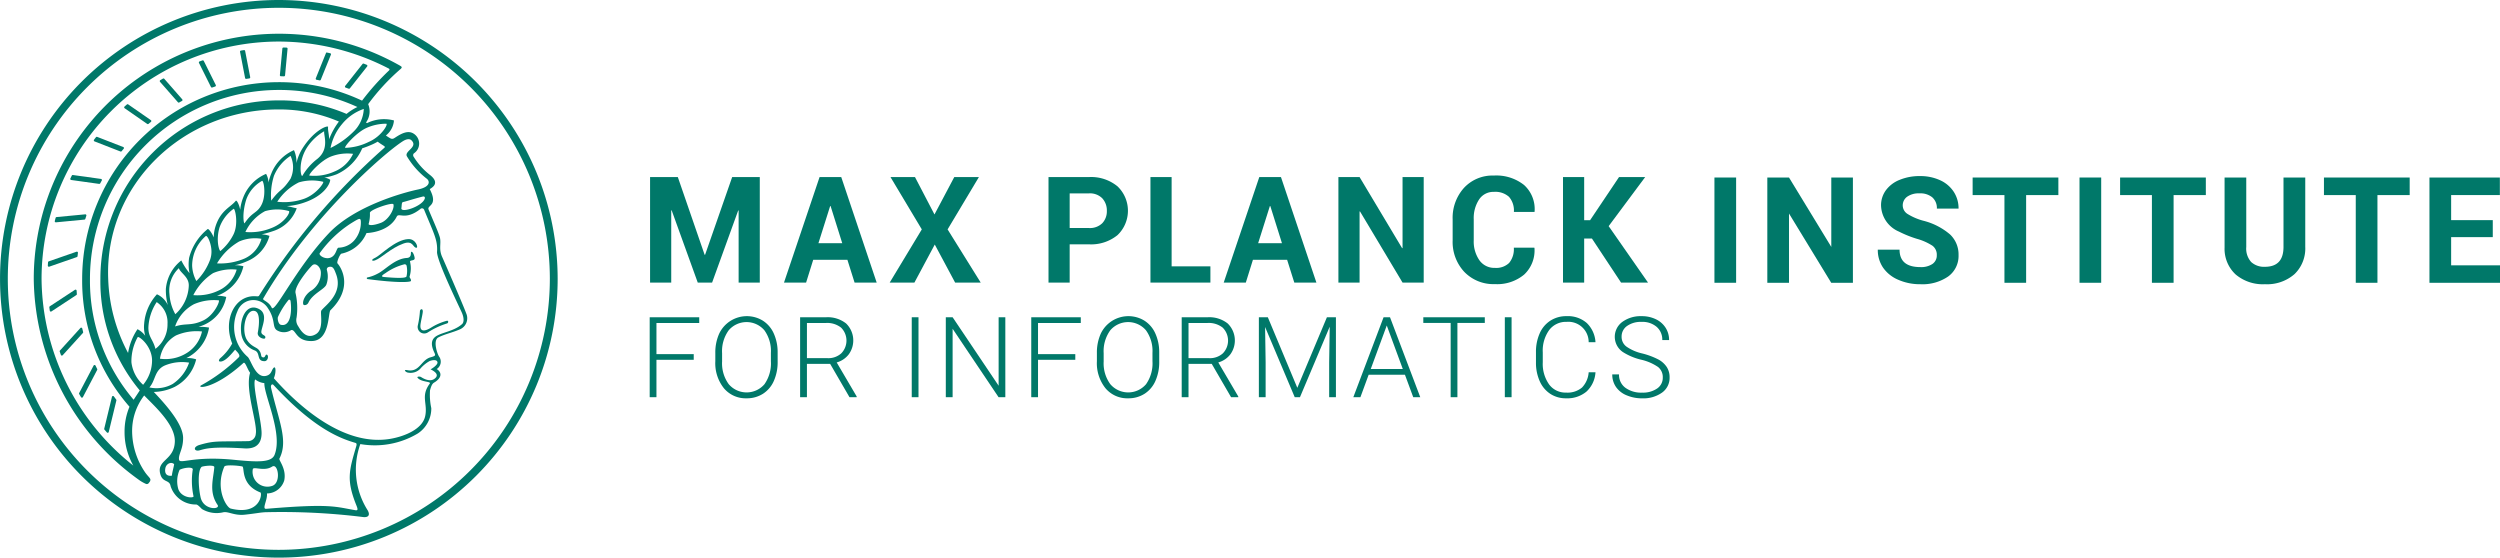 <svg xmlns="http://www.w3.org/2000/svg" viewBox="0 0 282.119 62.926">
  <defs>
    <style>
.cls-1{fill:#007869;}
</style>
  </defs>
  <g id="Minerva">
    <path class="cls-1" d="M41.991,10.615a31.463,31.463,0,1,0,31.465,31.462A31.499,31.499,0,0,0,41.991,10.615Zm0,62.048a30.584,30.584,0,1,1,30.584-30.586A30.619,30.619,0,0,1,41.991,72.663Z" transform="translate(-10.526 -10.615)"/>
    <path class="cls-1" d="M60.452,39.673c-.436-.911-.137-1.508-.267-2.174-.096-.491-.826-2.109-1.292-3.229-.219-.527,1.128-.398.133-2.303-.029-.057,1.384-.578-.029-1.649a7.823,7.823,0,0,1-1.782-2.0.303.303,0,0,1,.009-.389,1.326,1.326,0,0,0-.052-2.253c-.626-.377-1.344.005-2.005.433-.217.141-.327.228-.554.135a4.255,4.255,0,0,1-.539-.342,2.376,2.376,0,0,0,.909-1.694,4.373,4.373,0,0,0-3.039.298c-.036-.021-.075-.042-.117-.065a2.141,2.141,0,0,0,.248-2.071l-.004-.002a24.173,24.173,0,0,1,3.694-3.996l.027-.03c.079-.08.109-.17-.043-.265-.128-.081-.164-.1-.32-.185a27.677,27.677,0,0,0-41.094,24.183,28.263,28.263,0,0,0,11.808,22.648,4.295,4.295,0,0,0,.827.487.271.271,0,0,0,.324-.059l.108-.142a.412.412,0,0,0,.097-.254c0-.202-.292-.383-.635-.891a8.315,8.315,0,0,1-1.428-4.538,6.573,6.573,0,0,1,1.361-4.083c1.104,1.15,3.511,3.265,3.459,5.188-.059,2.161-2.08,2.054-1.644,3.675.274,1.017,1.034.598,1.166,1.369a2.971,2.971,0,0,0,2.808,2.073c.19-.028.351.129.726.509a3.227,3.227,0,0,0,2.433.362c.555-.101,1.251.405,2.411.277,1.452-.16,1.821-.272,2.441-.281a74.608,74.608,0,0,1,10.81.535c.699.11.921-.206.608-.751a8.545,8.545,0,0,1-.826-7.472,9.445,9.445,0,0,0,6.488-1.198,3.375,3.375,0,0,0,1.52-2.854,7.145,7.145,0,0,1-.143-2.019c.217-.816.375-.797.611-.962,1.083-.762.301-1.366.134-1.427a.989.989,0,0,0,.308-1.374c-.194-.206-.784-1.864-.103-2.209.734-.373,1.572-.531,2.416-.901a1.362,1.362,0,0,0,.712-1.816C62.735,44.889,60.52,39.814,60.452,39.673ZM29.922,64.293c-.212.042-.891.068-.739-.825.094-.551.692-.782.995-.469C30.114,63.427,29.966,63.846,29.922,64.293Zm26.069-37.745c.358-.225.742-.321.969-.097.786.777-.853,1.213-.512,1.81a9.127,9.127,0,0,0,2.236,2.521c.37.284.423.925-.989,1.217-1.421.294-7.082,1.786-10.068,4.95-3.739,3.962-6.116,9.093-6.44,8.387-.327-.711-1.076-.826-.959-1.027C45.598,35.059,54.011,27.794,55.991,26.549Zm2.462,6.499c-.308.882-2.746,1.665-2.631,1.046.052-.28.006-.648.192-.68.27-.046,1.041-.315,2.238-.622C58.372,32.761,58.529,32.829,58.453,33.047ZM52.269,34.649c-.062-.361,2.559-1.242,2.65-.981.168.481-.541,1.774-1.419,2.097-.997.367-1.411.258-1.373.116A3.859,3.859,0,0,0,52.269,34.649Zm-6.083,13.666c-1.205.739-1.859-.673-2.03-.92a1.19,1.19,0,0,1-.161-.948,7.612,7.612,0,0,0-.123-2.786c-.121-.792,1.517-2.756,1.886-3.099.383-.357.94.178.976.758a2.353,2.353,0,0,1-1.182,2.152c-.775.577-.923,1.329-.775,1.53.058.079.405.081.558-.245.467-.994,1.802-1.495,2.015-2.015a2.635,2.635,0,0,0,.057-1.677c-.028-.298.263-.374.483-.341.284.043.411.428.554.803.863,2.248-1.308,3.608-1.658,4.14C46.626,45.912,47.123,47.741,46.186,48.315Zm1.818-8.72c-.646.439-1.577-.156-1.391-.421a13.057,13.057,0,0,1,3.439-3.303c1.028-.64,1.137-.685,1.191-.323a3.079,3.079,0,0,1-.785,2.248,2.454,2.454,0,0,1-1.73.77C48.488,38.62,48.502,39.257,48.004,39.596Zm-5.771,7.677c-.296-.065-.408-.644-.347-.873a8.668,8.668,0,0,1,1.198-1.931c.07-.092.214-.007.23.104C43.484,45.794,43.312,47.509,42.233,47.272Zm9.64-22.215a5.488,5.488,0,0,1,2.244-.482c.246.029-.547,1.44-1.961,2.046a6.394,6.394,0,0,1-2.669.678C49.3,27.208,50.721,25.577,51.873,25.058ZM26.916,48.506a2.466,2.466,0,0,0-.875-.741,6.737,6.737,0,0,0-1.062,2.679,19.021,19.021,0,0,1-2.243-8.366c-.418-10.608,8.466-19.151,19.308-19.113a17.15,17.15,0,0,1,6.728,1.368,7.813,7.813,0,0,0-1.103,1.99c-.011-.575-.162-1.022-.12-1.381.026-.221-1.536.265-2.923,2.474a5.35,5.35,0,0,0-.646,1.601,3.3,3.3,0,0,0-.28-1.459,4.823,4.823,0,0,0-2.551,2.626,6.033,6.033,0,0,0-.328,1.027,2.069,2.069,0,0,0-.269-.976,4.744,4.744,0,0,0-2.581,2.674,5.031,5.031,0,0,0-.338,1.373c-.147-.692-.415-1.115-.499-1.008-.573.727-1.692,1.049-2.286,2.88a4.315,4.315,0,0,0-.202,1.26c-.247-.62-.593-.977-.673-.96a6.115,6.115,0,0,0-2.105,3.259,4.959,4.959,0,0,0,.045,1.73,7.474,7.474,0,0,1-.927-1.436,4.573,4.573,0,0,0-1.743,3.211,6.636,6.636,0,0,0,.22,1.831,2.421,2.421,0,0,0-1.226-1.224,5.539,5.539,0,0,0-1.441,3.307A3.54,3.54,0,0,0,26.916,48.506Zm22.198-23.874a5.451,5.451,0,0,1,2.464-1.725,3.802,3.802,0,0,1-1.178,2.584,9.622,9.622,0,0,1-2.574,1.823A5.962,5.962,0,0,1,49.113,24.632Zm-2.767,3.905a6.501,6.501,0,0,0-1.687,1.903c-.165.268-.566-1.49.51-3.178a5.715,5.715,0,0,1,1.943-1.838C47.017,25.836,47.749,27.399,46.346,28.536Zm-3.035,2.251c-1.014,1.511-1.071.995-2.18,2.473a7.225,7.225,0,0,1,.313-2.814,4.948,4.948,0,0,1,1.868-2.246A3.055,3.055,0,0,1,43.31,30.787Zm-3.318,3.023c-.521.91-.995.701-1.863,1.992-.096.142-.325-1.068.195-2.703a3.927,3.927,0,0,1,1.773-2.075C40.296,30.976,40.612,32.728,39.992,33.81Zm-3.091,3.203a5.867,5.867,0,0,1-1.488,1.914c-.106.124-.567-1.099-.12-2.636a4.385,4.385,0,0,1,1.581-2.102C37.031,34.024,37.466,35.784,36.902,37.012Zm-2.512,1.98a2.757,2.757,0,0,1-.144.899,6.602,6.602,0,0,1-1.562,2.437,3.973,3.973,0,0,1-.477-1.756,4.461,4.461,0,0,1,1.554-3.336C33.988,37.227,34.389,38.184,34.389,38.992Zm-2.56,3.837a4.551,4.551,0,0,1-1.52,3.241,5.267,5.267,0,0,1-.661-2.274A3.463,3.463,0,0,1,30.711,40.878C30.872,41.418,31.845,41.846,31.83,42.83ZM28.207,44.706a2.74,2.74,0,0,1,1.222,2.454,3.474,3.474,0,0,1-1.361,2.824c-.278-1.09-.805-1.318-.796-2.4A5.603,5.603,0,0,1,28.207,44.706Zm2.181,3.762a5.814,5.814,0,0,1,2.933-.447,3.812,3.812,0,0,1-1.772,2.462,4.505,4.505,0,0,1-2.972.61A3.623,3.623,0,0,1,30.389,48.468Zm-.104-1.014a4.451,4.451,0,0,1,2.123-2.507h0a5.641,5.641,0,0,1,2.807-.439c.161.066-.51,1.674-1.744,2.265C32.089,47.432,31.536,47.046,30.284,47.454Zm2.057-3.534a6.416,6.416,0,0,1,2.228-2.482,5.37,5.37,0,0,1,2.664-.398,3.748,3.748,0,0,1-1.865,2.277A5.533,5.533,0,0,1,32.342,43.92Zm2.673-3.582a6.96,6.96,0,0,1,2.503-2.473,4.52,4.52,0,0,1,2.512-.303,3.444,3.444,0,0,1-1.925,2.236A7.034,7.034,0,0,1,35.015,40.338Zm3.204-3.544a5.109,5.109,0,0,1,2.218-2.35,4.935,4.935,0,0,1,2.664-.019c.284.019-.398,1.355-1.991,1.942A6.234,6.234,0,0,1,38.219,36.794Zm3.596-3.412a6.158,6.158,0,0,1,2.435-2.185,5.342,5.342,0,0,1,2.745-.068c.153.064-.825,1.525-2.323,1.975A6.774,6.774,0,0,1,41.816,33.382Zm3.632-2.951c-.157-.11,1.278-1.715,2.447-2.159a5.18,5.18,0,0,1,2.476-.297,3.967,3.967,0,0,1-2.127,2.006A5.478,5.478,0,0,1,45.448,30.43ZM25.572,63.156A27.147,27.147,0,0,1,15.216,42.077a26.804,26.804,0,0,1,26.775-26.773,27.09,27.09,0,0,1,12.42,3.054.122.122,0,0,1,.024.2,27.787,27.787,0,0,0-3.051,3.415,21.972,21.972,0,0,0-9.393-2.086,22.217,22.217,0,0,0-22.193,22.19,21.599,21.599,0,0,0,5.341,14.437,7.257,7.257,0,0,0-.557,2.827A7.65,7.65,0,0,0,25.572,63.156Zm.043-7.446-.013.012a20.753,20.753,0,0,1-4.924-13.645A21.335,21.335,0,0,1,41.991,20.766a21.117,21.117,0,0,1,8.868,1.926,5.796,5.796,0,0,0-1.225.778,19.101,19.101,0,0,0-7.644-1.527,20.158,20.158,0,0,0-20.136,20.134,19.208,19.208,0,0,0,4.445,12.597C26.13,54.933,25.89,55.296,25.616,55.71Zm1.061-1.672a4.067,4.067,0,0,1-1.315-2.502c-.004-.059-.006-.117-.006-.175a5.615,5.615,0,0,1,.71-2.703c.142-.142,1.599.991,1.621,2.615A4.295,4.295,0,0,1,26.677,54.038Zm2.404-2.159a5.03,5.03,0,0,1,2.787-.341,4.775,4.775,0,0,1-1.853,2.407,3.715,3.715,0,0,1-2.631.389C28.085,53.565,27.938,52.423,29.08,51.879Zm1.565,13.919a3.18,3.18,0,0,1,.152-2.17c.519-.253,1.469-.351,1.485-.048a8.265,8.265,0,0,0,.088,3.061C32.275,66.866,30.98,66.769,30.645,65.798Zm.086-3.312c-.102-.595.47-1.166.458-2.463-.015-1.591-1.978-3.774-3.307-5.177a5.704,5.704,0,0,0,2.358-.573A4.763,4.763,0,0,0,32.664,51.168a2.845,2.845,0,0,0-1.117-.141c.073-.035.146-.072.22-.112a4.684,4.684,0,0,0,2.35-3.331,5.136,5.136,0,0,0-1.194-.078q.284-.095.586-.215a4.341,4.341,0,0,0,2.547-3.166,3.565,3.565,0,0,0-1.038-.13c.181-.07.367-.151.556-.245a4.631,4.631,0,0,0,2.421-3.088,3.435,3.435,0,0,0-.975-.112,7.211,7.211,0,0,0,1.349-.439,4.342,4.342,0,0,0,2.564-2.876,2.831,2.831,0,0,0-.887-.17,12.546,12.546,0,0,0,1.302-.371,4.178,4.178,0,0,0,2.664-2.582c-.268-.025-.636-.155-1.114-.238a7.448,7.448,0,0,0,1.957-.4c2.14-.723,2.899-2.012,2.937-2.571a1.565,1.565,0,0,0-.673-.24,7.279,7.279,0,0,0,1.389-.375,5.695,5.695,0,0,0,2.896-2.936,11.29,11.29,0,0,0,1.165-.452,6.117,6.117,0,0,0,.575-.298c.098.074.253.186.485.335.302.194.409.24.259.367a76.166,76.166,0,0,0-14.123,16.671c-.063.1-.18.082-.369.07-2.382-.158-3.733,2.678-2.667,5.336a5.934,5.934,0,0,1-1.351,1.66c-.085.076-.313.408.074.373.556-.05,1.267-.941,1.607-1.342.141.176.665.612.413.86a19.139,19.139,0,0,1-4.186,3.133c-.758.37,1.265.626,4.712-2.491.203-.183.444.719.751,1.106-.592,1.954.867,5.726.64,6.91a.865.865,0,0,1-.852.806c-3.416.07-3.752-.086-5.489.426-.811.239-.598.774-.009.614.666-.181,1.365-.451,5.064-.221.903.056,1.937-.183,1.943-1.709.006-1.384-1.093-5.51-.722-6.075a1.971,1.971,0,0,0,1.033.417c-.049,1.346,2.118,5.694,1.153,8.093-.359.891-1.932.825-4.623.558C32.31,62.045,30.825,63.035,30.731,62.486Zm10.52,2.958a1.676,1.676,0,0,1-2.191-1.915c.176-.27,1.301.306,2.176-.258C41.91,62.837,42.283,65.087,41.251,65.444Zm-8.087,1.3c-.25-1.102-.349-3.013.109-3.439.091-.084,1.462-.281,1.437.033-.105,1.316-.637,2.786.365,4.25C35.45,68.136,33.499,68.223,33.164,66.745Zm3.398,1.26c-.479-.119-1.799-2.221-.724-4.728.114-.265,1.761-.1,2.037-.017s-.226,2.054,2.036,2.928C40.143,66.277,39.902,68.833,36.562,68.005Zm14.157-7.003c-.765,2.648-1.151,3.705-.001,6.581.153.382.268.67-.067.613C48.336,67.798,47.836,67.418,40.567,68.034c-.523.044.171-1.014.085-1.734a2.066,2.066,0,0,0,1.95-1.47c.273-1.312-.641-2.275-.545-2.463,1.031-2.009-.067-4.237-.938-7.969-.082-.35.121-.502.274-.337,4.67,5.054,7.646,6.059,9.255,6.537C50.808,60.646,50.776,60.828,50.72,61.001Zm11.943-13.805c-.976.863-2.476.934-3.082,1.486-.316.288-.459.74-.117,1.548.197.465.333.523-.337.702-1.087.291-1.237,1.719-2.621,1.457-.555-.105-.157.25.043.269a1.517,1.517,0,0,0,1.384-.408,3.832,3.832,0,0,1,1.074-.89c.439-.166.883-.155.89.174.006.251-.549.649-.782.757.283.148,1.15.589.411,1.091-.577.392-1.371-.151-1.485-.218-.171-.1-.498-.05-.389.083.428.524,1.576.386,1.37.663-1.06,1.425-.197,2.257-.519,3.689-.327,1.452-2.313,2.247-3.843,2.523-5.203.939-10.263-3.487-13.23-6.823.27-.633.235-1.459-.036-1.166-.256.277-.213.739-.832.895-1.192.301-1.706-1.77-2.075-2.132a4.461,4.461,0,0,1-1.158-5.179,1.917,1.917,0,0,1,3.415-.345c.901,1.333.484,2.091.996,2.489a1.506,1.506,0,0,0,1.637.007c.547-.149.505,1.298,2.375,1.231,2.01-.072,1.783-3.199,2.067-3.477,2.58-2.516,1.263-4.761.794-5.283-.126-.14.286-1.064.438-1.098a3.936,3.936,0,0,0,2.833-2.326s2.516-.043,3.412-1.855c.239-.484.981.467,2.661-.854a.261.261,0,0,1,.439.096c1.08,2.648,1.534,3.38,1.451,4.73-.061.982,2.62,6.431,2.815,6.903C62.881,46.46,62.914,46.975,62.663,47.196Z" transform="translate(-10.526 -10.615)"/>
    <path class="cls-1" d="M56.608,37.596c-1.465.054-3.166,1.849-3.722,2.098-.583.261-.375.426-.036.303.73-.266,1.769-1.38,3.204-1.899,1.133-.41,1.06.523,1.486.472C57.739,38.545,57.454,37.564,56.608,37.596Z" transform="translate(-10.526 -10.615)"/>
    <path class="cls-1" d="M56.939,39.032c-.121.029.128.654-.509.694-1.377.085-2.468,1.389-3.307,1.78a4.188,4.188,0,0,1-1.139.418c-.112.03-.07.174.022.186,3.511.469,4.86.341,4.89.213.057-.242-.195-.362-.143-.517a3.191,3.191,0,0,0,.048-1.641c-.064-.24.52-.079.52-.403C57.321,39.587,57.144,38.983,56.939,39.032Zm-.54,2.772c-.067.274-1.635.149-2.488.075-.203-.018-.544-.049.107-.437a6.41,6.41,0,0,1,2.136-.999.221.221,0,0,1,.261.181A2.816,2.816,0,0,1,56.399,41.804Z" transform="translate(-10.526 -10.615)"/>
    <path class="cls-1" d="M60.983,46.805a6.475,6.475,0,0,0-1.756.749c-.235.149-1.334.827-1.255-.245.028-.376.271-1.308.266-1.562-.009-.388-.32-.234-.325-.005a10.229,10.229,0,0,1-.232,1.578.741.741,0,0,0,1.104.82,8.746,8.746,0,0,1,2.163-1.017C61.134,47.087,61.168,46.808,60.983,46.805Z" transform="translate(-10.526 -10.615)"/>
    <path class="cls-1" d="M40.645,50.642c-.208-.078-.15.351-.431.303-.368-.062-.059-.393-.539-.901-.238-.252-.837-.359-1.279-1.066-.7-1.119-.099-3.613.924-3.255.569.199.469,1.521.298,2.417-.105.552.753.824.831.631.131-.324-.316-.293-.418-.589-.157-.455,1.051-2.274-.528-2.801-1.153-.385-1.912,1.067-1.773,2.673a2.355,2.355,0,0,0,1.532,2.105c.695.258.168,1.21,1.106,1.214C40.784,51.375,40.87,50.727,40.645,50.642Z" transform="translate(-10.526 -10.615)"/>
    <path class="cls-1" d="M49.871,20.624a.122.122,0,0,0,.137-.039l1.95-2.468a.122.122,0,0,0-.049-.189q-.164-.067-.331-.132a.123.123,0,0,0-.141.038l-1.959,2.478a.122.122,0,0,0,.055.19Q49.703,20.562,49.871,20.624Z" transform="translate(-10.526 -10.615)"/>
    <path class="cls-1" d="M46.252,19.618c.112.021.224.044.336.067a.122.122,0,0,0,.138-.073l1.142-2.825a.122.122,0,0,0-.086-.165c-.127-.028-.253-.055-.379-.081a.073.073,0,0,0-.083.044c-.145.358-.94,2.327-1.158,2.869A.122.122,0,0,0,46.252,19.618Z" transform="translate(-10.526 -10.615)"/>
    <path class="cls-1" d="M42.231,19.223q.17.001.339.006a.121.121,0,0,0,.124-.11l.282-2.999a.122.122,0,0,0-.118-.134q-.171-.005-.343-.009a.122.122,0,0,0-.124.111l-.281,3.002A.122.122,0,0,0,42.231,19.223Z" transform="translate(-10.526 -10.615)"/>
    <path class="cls-1" d="M38.323,19.517c.112-.018.223-.035.336-.051a.122.122,0,0,0,.102-.143l-.571-2.956a.123.123,0,0,0-.138-.098q-.169.025-.338.054a.122.122,0,0,0-.1.144l.571,2.955A.122.122,0,0,0,38.323,19.517Z" transform="translate(-10.526 -10.615)"/>
    <path class="cls-1" d="M34.332,20.43a.122.122,0,0,0,.149.06q.162-.056.324-.111a.122.122,0,0,0,.071-.17l-1.353-2.716a.123.123,0,0,0-.15-.061c-.109.038-.217.076-.325.116a.122.122,0,0,0-.068.169Z" transform="translate(-10.526 -10.615)"/>
    <path class="cls-1" d="M30.604,22.153a.121.121,0,0,0,.151.025q.15-.086.302-.168a.122.122,0,0,0,.034-.187l-2.024-2.312a.123.123,0,0,0-.154-.025q-.15.088-.299.178a.122.122,0,0,0-.029.185Z" transform="translate(-10.526 -10.615)"/>
    <path class="cls-1" d="M27.139,24.6a.121.121,0,0,0,.148-.007q.135-.113.272-.225a.122.122,0,0,0-.007-.194l-2.558-1.777a.122.122,0,0,0-.15.008q-.133.116-.264.234a.122.122,0,0,0,.012.191Z" transform="translate(-10.526 -10.615)"/>
    <path class="cls-1" d="M24.119,27.711a.121.121,0,0,0,.138-.037q.112-.139.227-.275a.121.121,0,0,0-.049-.192l-2.941-1.145a.123.123,0,0,0-.141.039q-.109.141-.216.283a.122.122,0,0,0,.054.187Z" transform="translate(-10.526 -10.615)"/>
    <path class="cls-1" d="M18.562,30.927l3.152.44a.121.121,0,0,0,.124-.063q.085-.16.173-.318a.122.122,0,0,0-.089-.18l-3.168-.441a.122.122,0,0,0-.126.066q-.08.161-.159.322A.122.122,0,0,0,18.562,30.927Z" transform="translate(-10.526 -10.615)"/>
    <path class="cls-1" d="M16.838,35.705l3.214-.308a.122.122,0,0,0,.105-.085c.036-.117.074-.234.112-.35a.122.122,0,0,0-.127-.16l-3.233.308a.123.123,0,0,0-.106.089q-.048.176-.094.353A.122.122,0,0,0,16.838,35.705Z" transform="translate(-10.526 -10.615)"/>
    <path class="cls-1" d="M19.277,39.525q.021-.187.045-.374a.122.122,0,0,0-.161-.131l-3.133,1.089a.123.123,0,0,0-.082.107q-.013.185-.023.37a.122.122,0,0,0,.162.122l3.111-1.082A.121.121,0,0,0,19.277,39.525Z" transform="translate(-10.526 -10.615)"/>
    <path class="cls-1" d="M19.198,43.802q-.014-.193-.026-.388a.122.122,0,0,0-.188-.095l-2.837,1.863a.123.123,0,0,0-.054.118q.024.188.051.374a.123.123,0,0,0,.188.084l2.811-1.847A.121.121,0,0,0,19.198,43.802Z" transform="translate(-10.526 -10.615)"/>
    <path class="cls-1" d="M19.908,48.077c-.035-.131-.067-.262-.099-.393a.122.122,0,0,0-.209-.054l-2.308,2.542a.122.122,0,0,0-.025.122q.063.183.128.366a.122.122,0,0,0,.206.041L19.881,48.19A.121.121,0,0,0,19.908,48.077Z" transform="translate(-10.526 -10.615)"/>
    <path class="cls-1" d="M21.088,51.871l-1.627,3.096a.123.123,0,0,0,.003.119q.101.173.205.345a.122.122,0,0,0,.213-.007l1.61-3.063a.122.122,0,0,0,.001-.111c-.063-.125-.125-.25-.186-.376A.122.122,0,0,0,21.088,51.871Z" transform="translate(-10.526 -10.615)"/>
    <path class="cls-1" d="M23.377,55.351a.122.122,0,0,0-.217.044l-.872,3.595a.123.123,0,0,0,.026.109q.136.158.274.314a.122.122,0,0,0,.21-.052l.861-3.554a.122.122,0,0,0-.021-.102Q23.507,55.529,23.377,55.351Z" transform="translate(-10.526 -10.615)"/>
  </g>
  <g id="MPI-INF">
    <path class="cls-1" d="M88.812,51.219h-4.207v4.22h-.763V46.417h5.59v.645H84.605v3.513h4.207Z" transform="translate(-10.526 -10.615)"/>
    <path class="cls-1" d="M98.282,51.417a5.214,5.214,0,0,1-.431,2.188,3.287,3.287,0,0,1-1.23,1.45,3.365,3.365,0,0,1-1.847.508,3.205,3.205,0,0,1-2.553-1.131,4.522,4.522,0,0,1-.973-3.052V50.45a5.182,5.182,0,0,1,.437-2.184,3.454,3.454,0,0,1,4.914-1.472,3.298,3.298,0,0,1,1.23,1.419,5.111,5.111,0,0,1,.452,2.125Zm-.763-.979a3.987,3.987,0,0,0-.737-2.554,2.651,2.651,0,0,0-4.024.004,4.016,4.016,0,0,0-.746,2.587v.941a3.985,3.985,0,0,0,.743,2.544,2.654,2.654,0,0,0,4.04.012,4.091,4.091,0,0,0,.725-2.58Z" transform="translate(-10.526 -10.615)"/>
    <path class="cls-1" d="M104.207,51.678h-2.621v3.761h-.769V46.417h2.932a3.342,3.342,0,0,1,2.255.699,2.67,2.67,0,0,1,.304,3.484,2.597,2.597,0,0,1-1.363.916l2.256,3.841v.081h-.812Zm-2.621-.645H103.922a2.163,2.163,0,0,0,1.543-.547,2.061,2.061,0,0,0-.024-2.897,2.517,2.517,0,0,0-1.704-.527h-2.15Z" transform="translate(-10.526 -10.615)"/>
    <path class="cls-1" d="M114.176,55.438h-.762V46.417h.762Z" transform="translate(-10.526 -10.615)"/>
    <path class="cls-1" d="M123.975,55.438H123.213l-5.187-7.721v7.721H117.258V46.417h.769l5.192,7.727V46.417h.756Z" transform="translate(-10.526 -10.615)"/>
    <path class="cls-1" d="M131.871,51.219h-4.207v4.22h-.763V46.417h5.59v.645H127.664v3.513h4.207Z" transform="translate(-10.526 -10.615)"/>
    <path class="cls-1" d="M141.342,51.417a5.214,5.214,0,0,1-.431,2.188,3.287,3.287,0,0,1-1.23,1.45,3.365,3.365,0,0,1-1.847.508,3.205,3.205,0,0,1-2.553-1.131,4.522,4.522,0,0,1-.973-3.052V50.45a5.182,5.182,0,0,1,.437-2.184,3.454,3.454,0,0,1,4.914-1.472,3.298,3.298,0,0,1,1.23,1.419,5.111,5.111,0,0,1,.452,2.125Zm-.763-.979a3.987,3.987,0,0,0-.737-2.554,2.651,2.651,0,0,0-4.024.004,4.016,4.016,0,0,0-.746,2.587v.941a3.985,3.985,0,0,0,.743,2.544,2.654,2.654,0,0,0,4.04.012,4.091,4.091,0,0,0,.725-2.58Z" transform="translate(-10.526 -10.615)"/>
    <path class="cls-1" d="M147.268,51.678h-2.621v3.761h-.769V46.417h2.932a3.342,3.342,0,0,1,2.255.699,2.67,2.67,0,0,1,.304,3.484,2.597,2.597,0,0,1-1.363.916l2.256,3.841v.081h-.812Zm-2.621-.645h2.336a2.163,2.163,0,0,0,1.543-.547,2.061,2.061,0,0,0-.024-2.897,2.517,2.517,0,0,0-1.704-.527h-2.15Z" transform="translate(-10.526 -10.615)"/>
    <path class="cls-1" d="M153.598,46.417l3.327,7.962,3.34-7.962h1.017v9.021h-.763V51.51l.062-4.027-3.358,7.956h-.589l-3.347-7.925.062,3.972v3.953h-.763V46.417Z" transform="translate(-10.526 -10.615)"/>
    <path class="cls-1" d="M169.071,52.904h-4.096l-.93,2.534h-.8l3.414-9.021h.726l3.414,9.021h-.793Zm-3.86-.645h3.618l-1.81-4.914Z" transform="translate(-10.526 -10.615)"/>
    <path class="cls-1" d="M178.083,47.061h-3.092v8.377h-.762v-8.377h-3.086v-.645h6.939Z" transform="translate(-10.526 -10.615)"/>
    <path class="cls-1" d="M181.104,55.438h-.762V46.417h.762Z" transform="translate(-10.526 -10.615)"/>
    <path class="cls-1" d="M190.573,52.625a3.232,3.232,0,0,1-1.02,2.182,3.37,3.37,0,0,1-2.302.756,3.181,3.181,0,0,1-1.775-.502,3.281,3.281,0,0,1-1.192-1.422,5.055,5.055,0,0,1-.428-2.104V50.363a5.104,5.104,0,0,1,.422-2.131,3.237,3.237,0,0,1,1.211-1.435,3.3,3.3,0,0,1,1.818-.505,3.23,3.23,0,0,1,2.29.78,3.271,3.271,0,0,1,.976,2.163h-.769a2.296,2.296,0,0,0-2.497-2.299,2.364,2.364,0,0,0-1.954.918,3.973,3.973,0,0,0-.729,2.536V51.495a4.012,4.012,0,0,0,.709,2.493,2.286,2.286,0,0,0,1.918.93,2.539,2.539,0,0,0,1.804-.573,2.747,2.747,0,0,0,.749-1.72Z" transform="translate(-10.526 -10.615)"/>
    <path class="cls-1" d="M198.166,53.22a1.462,1.462,0,0,0-.527-1.187,5.567,5.567,0,0,0-1.927-.83,6.721,6.721,0,0,1-2.045-.858,2.081,2.081,0,0,1-.064-3.404,3.498,3.498,0,0,1,2.178-.647,3.609,3.609,0,0,1,1.607.347,2.634,2.634,0,0,1,1.101.967,2.543,2.543,0,0,1,.39,1.382h-.768a1.894,1.894,0,0,0-.633-1.488,2.459,2.459,0,0,0-1.697-.562,2.672,2.672,0,0,0-1.648.462,1.443,1.443,0,0,0-.613,1.207,1.363,1.363,0,0,0,.552,1.123,5.086,5.086,0,0,0,1.766.767,8.349,8.349,0,0,1,1.841.688,2.619,2.619,0,0,1,.941.853,2.128,2.128,0,0,1,.316,1.171,2.039,2.039,0,0,1-.853,1.71,3.628,3.628,0,0,1-2.246.645,4.394,4.394,0,0,1-1.75-.341,2.678,2.678,0,0,1-1.209-.954,2.467,2.467,0,0,1-.412-1.407h.763a1.801,1.801,0,0,0,.712,1.506,3.015,3.015,0,0,0,1.896.552,2.81,2.81,0,0,0,1.691-.465A1.452,1.452,0,0,0,198.166,53.22Z" transform="translate(-10.526 -10.615)"/>
    <g id="MAX_PLANCK_INSTITUTE" data-name="MAX PLANCK INSTITUTE">
      <polygon id="M" class="cls-1" points="79.566 28.757 79.517 28.757 76.491 19.982 73.359 19.982 73.359 31.889 75.747 31.889 75.747 23.744 75.796 23.736 78.74 31.889 80.359 31.889 83.303 23.752 83.352 23.76 83.352 31.889 85.74 31.889 85.74 19.982 82.624 19.982 79.566 28.757"/>
      <path id="A" class="cls-1" d="M105.458,30.597h-2.445l-4.015,11.907h2.494l.802-2.568h3.86l.809,2.568h2.494Zm-2.576,7.466,1.325-4.195h.049l1.316,4.195Z" transform="translate(-10.526 -10.615)"/>
      <polygon id="X" class="cls-1" points="110.671 31.889 106.934 25.887 110.467 19.982 107.687 19.982 105.454 24.202 103.254 19.982 100.49 19.982 104.023 25.887 100.4 31.889 103.189 31.889 105.487 27.596 107.784 31.889 110.671 31.889"/>
      <path id="P" class="cls-1" d="M136.633,31.644a4.69,4.69,0,0,0-3.23-1.047h-4.555v11.907h2.388v-4.318h2.167a4.713,4.713,0,0,0,3.23-1.038,3.804,3.804,0,0,0,0-5.504Zm-1.717,4.159a1.985,1.985,0,0,1-1.513.544h-2.167v-3.909h2.167a1.951,1.951,0,0,1,1.517.56,2.024,2.024,0,0,1,.511,1.419A1.937,1.937,0,0,1,134.916,35.803Z" transform="translate(-10.526 -10.615)"/>
      <polygon id="L" class="cls-1" points="136.591 30.057 132.214 30.057 132.214 19.982 129.826 19.982 129.826 31.889 136.591 31.889 136.591 30.057"/>
      <path id="A-2" data-name="A" class="cls-1" d="M152.634,30.597l-4.015,11.907h2.494l.802-2.568h3.86l.809,2.568h2.494l-3.999-11.907Zm-.131,7.466,1.325-4.195h.049l1.316,4.195Z" transform="translate(-10.526 -10.615)"/>
      <polygon id="N" class="cls-1" points="153.425 23.867 153.474 23.859 158.274 31.889 160.662 31.889 160.662 19.982 158.274 19.982 158.274 27.997 158.225 28.005 153.425 19.982 151.036 19.982 151.036 31.889 153.425 31.889 153.425 23.867"/>
      <path id="C" class="cls-1" d="M182.509,31.489a5.026,5.026,0,0,0-3.402-1.063,4.378,4.378,0,0,0-3.369,1.386,5.035,5.035,0,0,0-1.284,3.561v2.364a4.944,4.944,0,0,0,1.317,3.561,4.565,4.565,0,0,0,3.459,1.378,4.734,4.734,0,0,0,3.296-1.079,3.726,3.726,0,0,0,1.162-2.985l-.016-.049h-2.315a2.436,2.436,0,0,1-.528,1.722,2.096,2.096,0,0,1-1.599.56,2.059,2.059,0,0,1-1.762-.867,3.703,3.703,0,0,1-.634-2.24v-2.38a3.813,3.813,0,0,1,.601-2.228,1.925,1.925,0,0,1,1.672-.863,2.302,2.302,0,0,1,1.705.56,2.34,2.34,0,0,1,.552,1.705h2.322l.016-.049A3.659,3.659,0,0,0,182.509,31.489Z" transform="translate(-10.526 -10.615)"/>
      <polygon id="K" class="cls-1" points="185.655 19.982 182.703 19.982 179.44 24.848 178.77 24.848 178.77 19.982 176.381 19.982 176.381 31.889 178.77 31.889 178.77 26.917 179.645 26.917 182.932 31.889 185.974 31.889 181.534 25.519 185.655 19.982"/>
      <path id="I" class="cls-1" d="M206.443,42.525H203.996V30.647h2.447Z" transform="translate(-10.526 -10.615)"/>
      <path id="N-2" data-name="N" class="cls-1" d="M219.623,42.525h-2.448l-4.764-7.815v7.815h-2.447V30.647h2.447l4.772,7.832v-7.832h2.439Z" transform="translate(-10.526 -10.615)"/>
      <path id="S" class="cls-1" d="M229.088,39.409a1.256,1.256,0,0,0-.489-1.064,6.394,6.394,0,0,0-1.763-.783,12.493,12.493,0,0,1-2.015-.811,3.293,3.293,0,0,1-2.023-2.945,2.863,2.863,0,0,1,.543-1.717,3.534,3.534,0,0,1,1.558-1.179,5.861,5.861,0,0,1,2.28-.425,5.345,5.345,0,0,1,2.268.461,3.61,3.61,0,0,1,1.546,1.302,3.402,3.402,0,0,1,.551,1.908h-2.447a1.601,1.601,0,0,0-.514-1.269,2.114,2.114,0,0,0-1.444-.452,2.257,2.257,0,0,0-1.395.379,1.196,1.196,0,0,0-.498.999,1.146,1.146,0,0,0,.584.972,6.602,6.602,0,0,0,1.717.733,7.422,7.422,0,0,1,3.043,1.559,3.105,3.105,0,0,1,.954,2.316,2.859,2.859,0,0,1-1.166,2.419,5.107,5.107,0,0,1-3.141.877,6.061,6.061,0,0,1-2.497-.502,3.946,3.946,0,0,1-1.717-1.374,3.52,3.52,0,0,1-.592-2.023h2.456q0,1.966,2.35,1.966a2.289,2.289,0,0,0,1.362-.354A1.155,1.155,0,0,0,229.088,39.409Z" transform="translate(-10.526 -10.615)"/>
      <path id="T" class="cls-1" d="M242.808,32.63h-3.638v9.896h-2.447v-9.896h-3.59v-1.982h9.675Z" transform="translate(-10.526 -10.615)"/>
      <path id="I-2" data-name="I" class="cls-1" d="M247.641,42.525h-2.447V30.647h2.447Z" transform="translate(-10.526 -10.615)"/>
      <path id="T-2" data-name="T" class="cls-1" d="M259.449,32.63H255.811v9.896h-2.447v-9.896h-3.59v-1.982h9.675Z" transform="translate(-10.526 -10.615)"/>
      <path id="U" class="cls-1" d="M270.669,30.647v7.823a4.008,4.008,0,0,1-1.22,3.084,4.703,4.703,0,0,1-3.333,1.134,4.753,4.753,0,0,1-3.304-1.102,3.936,3.936,0,0,1-1.248-3.026v-7.913h2.447v7.84a2.266,2.266,0,0,0,.559,1.701,2.145,2.145,0,0,0,1.546.534q2.064,0,2.097-2.17v-7.905Z" transform="translate(-10.526 -10.615)"/>
      <path id="T-3" data-name="T" class="cls-1" d="M282.453,32.63h-3.638v9.896H276.368v-9.896h-3.59v-1.982h9.675Z" transform="translate(-10.526 -10.615)"/>
      <path id="E" class="cls-1" d="M291.83,37.378h-4.699v3.182h5.515v1.966h-7.962V30.647h7.945v1.982h-5.498v2.831h4.699Z" transform="translate(-10.526 -10.615)"/>
    </g>
  </g>
</svg>
